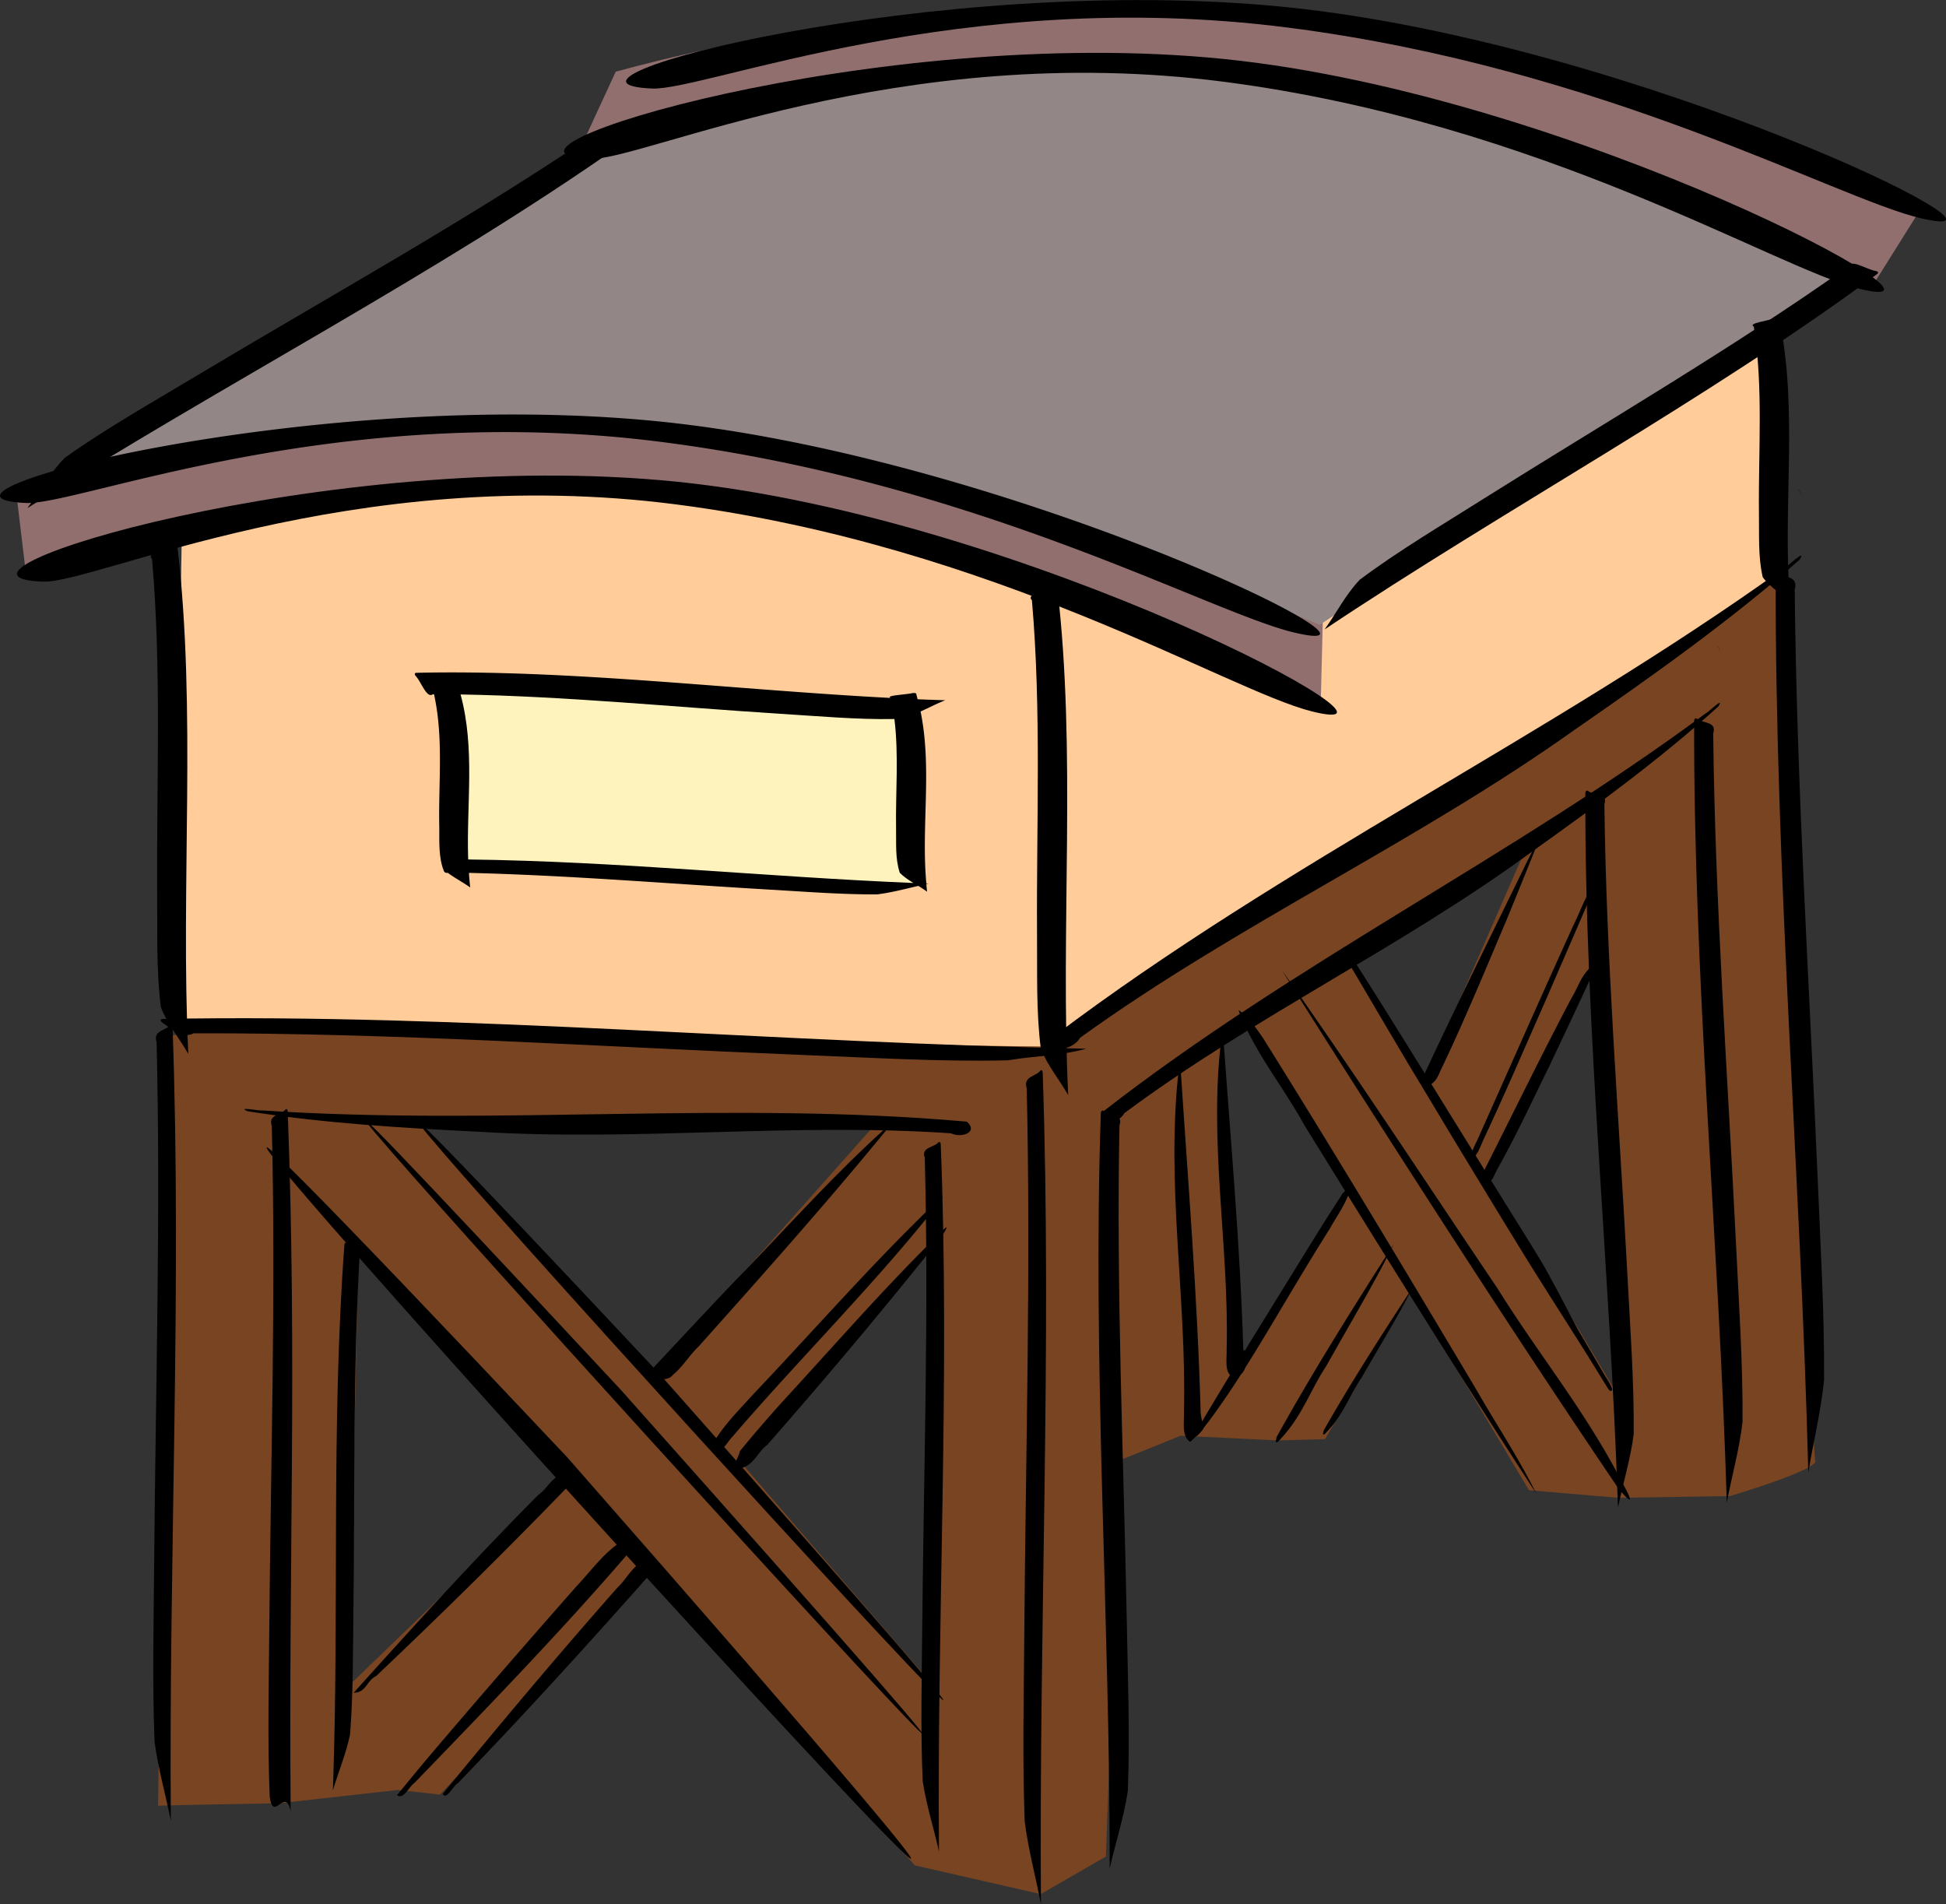 <svg xmlns="http://www.w3.org/2000/svg" viewBox="0 0 414.86 405.93"><rect x="0" y="0" width="414.86" height="405.93" fill="#333333" stroke="none"/><path d="M380.745 121.846l-344.56 99.09-2.493 164.02c1.985-.13 25.852-.537 25.852-.537l25.299-2.835 8.947.988 44.658-47.285 56.616 62.385 26.802 6.123 13.897-8.017 3.009-84.494 12.907-5.206 20.825.994 9.977-.279 18.291-31.313 25.18 42.208 19.043 1.617 23.833-.372s19.165-5.691 18.172-7.605c-.993-1.913-6.255-189.479-6.255-189.479zm-54.477 56.801L303.78 230.12l-15.083-24zm13.58 27.635l5.051 91.137-28.093-47.17c0-.944 23.042-43.967 23.042-43.967zm-73.639 11.924l21.616 35.121-23.359 37.391-4.157-69.535zm-176.416 21.35l95.849 1.193-46.678 52.562zm-13.38 26.225s43.686 46.597 44.183 48.94l-46.164 44.575zm122.611-.95l-.99 93.449-39.71-46.079z" fill="#784421"/><path d="M131.267 15.278L122.614 34C219.867-.67 311.496 14.956 399.05 61.154l10.93-17.42C324.25 6.822 233.921-12.505 131.263 15.278z" fill="#916f6f"/><path d="M38.732 115.48c13.883-16.532 295.58-54.322 340.72-44.572l.683 51.531-154.942 100.679c-51.474-.384-147.277-3.43-188.173-5.026z" fill="#ffcc9a"/><path d="M3.297 103.577l2.277 19.09c97.26-34.669 188.426-18.643 275.982 27.555l.455-18.182C196.28 95.124 105.95 75.79 3.293 103.575z" fill="#916f6f"/><path d="M129.417 29.094L13.787 102.2c119.803-28.184 187.881-1.609 267.557 30.994L395.5 57.874c-84.831-28.35-134.925-67.17-266.087-28.782z" fill="#928686"/><path d="M260.414 221.034c-2.838 22.417 1.659 44.395 1.089 66.71.083 2.043-.585 4.755 1.327 5.92 4.474-.417 2.323-7.353 2.232-5.647-.69-22.932-2.772-45.676-4.383-68.48l-.265 1.497zM37.047 116.117c-1.503 1.035-6.029 1.654-4.636 3.07 2.047 23.363.949 47.38 1.092 71.132.073 8.174-.219 16.453.802 24.418 1.345 3.522 3.944 6.605 5.837 9.934-1.699-35.942 1.824-72.98-2.345-108.39-.07-.225-.277-.36-.75-.16z"/><path d="M144.417 102.706C69.708 95.07-19.608 122.96 9.137 123.998c11.24.406 65.637-25.507 135.28-16.432 67.77 8.83 117.207 39.573 135.242 44.087 28.208 7.06-60.533-41.31-135.242-48.947z"/><path d="M224.624 124.898c-1.503 1.035-6.029 1.654-4.635 3.07 2.046 23.363.948 47.38 1.09 71.132.075 8.174-.217 16.454.803 24.418 1.345 3.522 3.944 6.605 5.837 9.934-1.698-35.942 1.824-72.98-2.345-108.39-.07-.225-.277-.359-.75-.16z"/><path d="M140.806 89.876c-74.709-7.637-164.025 16.096-135.28 17.349 11.24.49 65.638-21.89 135.28-13.035 67.77 8.617 117.208 36.475 135.242 40.69 28.209 6.592-60.533-37.366-135.242-45.004zM88.686 143.433c-.228.041-.376.213-.119.608 1.241 1.283 2.392 4.972 3.722 3.952.08 0 .157.016.237.016 2.02 9.122.967 18.418 1.109 27.636.06 2.587-.12 5.176.356 7.74a.298.298 0 000 .158c.02.026.023.063.04.092.103.509.231 1.016.396 1.52.01.011.029.019.04.03.12.56.327 1.002.989.88 1.408 1.07 3.303 2.064 4.79 3.125a62.855 62.855 0 01-.277-3.106c21.29.519 42.425 2.296 63.623 3.538 7.785.443 15.569 1.08 23.398 1.045 2.957-.365 5.878-1.138 8.79-1.81.656.405 1.28.82 1.86 1.234-.066-.543-.107-1.087-.158-1.63.157-.034.317-.063.475-.095-.159-.006-.316-.026-.475-.032-1.115-12.187 1.26-24.543-1.228-36.654 1.755-.792 3.464-1.69 5.266-2.399-1.963-.062-3.927-.125-5.899-.21-.108-.404-.196-.808-.317-1.21-.07-.09-.279-.172-.752-.108-1.467.351-5.8.48-4.711 1.036-33.719-1.766-68.44-6.098-101.155-5.355z"/><path d="M98.188 148.048c22.337.381 45.422 2.671 68.174 4.122 8.139.5 16.437 1.263 24.31 1.111.96 7.714.236 15.512.356 23.267.074 3.183-.229 6.381.792 9.51.713.747 1.764 1.474 2.89 2.177-31.68-1.313-63.121-4.63-94.899-5.01-.4-11.742 1.523-23.583-1.623-35.177z" fill="#fff3bd"/><path d="M34.513 217.93c2.165 1.532 4.428 3.583 6.749 2.352 42.155-.12 86.083 2.845 129.3 4.593 14.868.578 29.996 1.516 44.306 1.164 6.161-1.017 10.997-.916 16.706-2.477-65.122-1.215-133.214-7.551-196.914-6.342-.398.05-.604.239-.154.71zM261.048 12.59c-74.71-7.638-164.026 20.252-135.28 21.29 11.24.407 65.637-25.506 135.28-16.431 67.77 8.83 117.207 39.573 135.241 44.087 28.21 7.06-60.533-41.31-135.241-48.947z"/><path d="M274.274 1.527C199.565-6.11 110.25 17.623 138.994 18.876c11.24.49 65.638-21.89 135.28-13.034 67.77 8.616 117.208 36.474 135.242 40.689 28.209 6.592-60.534-37.366-135.242-45.004zM131.811 30.44c-2.175-.255-5.78-2.772-6.565-.873C99.01 47.228 70.006 63.298 42.1 79.993c-9.588 5.76-19.532 11.357-28.27 17.588-3.296 3.338-5.279 7.186-8 10.747C47.115 82.1 93.006 58.51 132.097 31.042c.222-.204.249-.432-.286-.602zM399.976 57.783c-2.03-.26-5.395-2.755-6.128-.885-24.49 17.333-51.562 33.086-77.61 49.458-8.948 5.65-18.23 11.137-26.387 17.254-3.077 3.281-4.928 7.07-7.468 10.574 38.535-25.732 81.37-48.844 117.86-75.807.206-.2.231-.425-.268-.594zM383.62 104.67c1.603 2.79-1.116-2.176 0 0zm-3.266 16.411c-50.05 35.96-106.526 62.674-155.702 99.847-.803 3.943 4.225 2.805 5.618.296 33.526-24.213 71.644-41.607 105.34-65.592 16.524-11.439 33.035-23.133 48.043-36.315 1.657-2.68-2.88 1.76-3.305 1.765z"/><path d="M378.527 67.781c-1.503.623-6.029 1.1-4.635 1.853 2.046 13.009.948 26.473 1.09 39.755.075 4.57-.217 9.21.803 13.635 1.345 1.931 3.944 3.58 5.837 5.388-1.698-20.056 1.824-40.874-2.345-60.562-.07-.124-.277-.193-.75-.068zM36.325 218.497c-.953 1.253-3.782 1.136-2.938 3.674.879 36.84-.211 73.948-.524 110.941-.092 12.736-.414 25.55.086 38.186.778 5.8 2.344 11.218 3.467 16.851-.45-56.333 2.37-113.124.373-169.223-.04-.369-.166-.626-.464-.43zM60.878 236.511c-.954 1.204-3.782 1.1-2.939 3.531.88 35.335-.21 70.93-.524 106.418-.092 12.217-.414 24.508.087 36.626.778 5.562 3.337-2.372 4.46 3.028-.45-54.032 1.376-95.384-.62-149.192-.04-.354-.166-.6-.464-.411zM73.889 264.95c.906.785 3.659.474 2.796 2.288-1.47 25.417-1.03 50.857-1.342 76.282-.123 8.754-.024 17.543-.722 26.277-.853 4.054-2.467 7.909-3.652 11.875 1.377-38.791-.417-77.63 2.461-116.391.045-.257.172-.445.459-.334zM200.085 243.513c-.954 1.122-3.782 1.039-2.939 3.294.88 32.822-.21 65.896-.524 98.862-.092 11.35-.414 22.77.087 34.026.778 5.163 2.344 9.979 3.466 14.99-.45-50.193 2.37-100.817.374-150.792-.04-.328-.167-.556-.464-.38zM221.825 228.213c-.954 1.31-3.782 1.178-2.939 3.84.88 38.6-.21 77.473-.524 116.223-.092 13.343-.414 26.766.087 40.007.778 6.08 2.344 11.76 3.466 17.664-.45-59.019 2.37-118.506.374-177.282-.04-.386-.167-.656-.464-.452zM235.216 236.803c1.114 1.066 4.388.578 3.433 3.106-.7 35.189.882 70.368 1.563 105.543.217 12.112.7 24.267.23 36.362-.851 5.626-2.617 10.99-3.868 16.503.035-53.686-3.72-107.37-1.892-161.046.043-.356.187-.618.534-.47z"/><path d="M366.327 138.067c1.323 2.385-.922-1.861 0 0zm-2.697 14.008c-41.332 30.614-87.97 53.322-128.578 84.975-.663 3.364 3.489 2.403 4.64.263 27.685-20.615 59.163-35.398 86.99-55.817 13.645-9.737 27.28-19.693 39.673-30.922 1.369-2.286-2.377 1.499-2.73 1.501z"/><path d="M361.69 153.188c1.15 1.082 4.414.517 3.537 3.15.405 36.431 3.095 72.811 4.883 109.203.598 12.531 1.464 25.102 1.373 37.629-.676 5.838-2.276 11.423-3.356 17.15-1.652-55.563-7.1-111.055-6.957-166.64.032-.369.169-.643.52-.497zM379.072 122.007c1.15 1.253 4.414.637 3.537 3.651.405 41.812 3.095 83.59 4.883 125.37.598 14.387 1.464 28.823 1.373 43.198-.676 6.693-2.276 13.087-3.356 19.649-1.653-63.782-7.1-127.517-6.957-191.301.032-.424.168-.737.52-.566zM338.493 168.583c1.15.983 4.414.448 3.537 2.862.405 33.316 3.095 66.575 4.883 99.846.598 11.457 1.464 22.95 1.373 34.408-.676 5.343-2.276 10.46-3.356 15.704-1.652-50.808-7.1-101.532-6.956-152.36.031-.338.168-.589.52-.457zM132.483 296.434c215.018 241.522-195.99-210.57 0 0z"/><path d="M55.785 236.716c50.37 3.318 99.857-2.077 150.317 2.4 2.592 2.272-1.156 3.57-3.358 2.484-33.806-2.306-66.87 1.754-100.661-.331-16.399-.81-32.926-1.795-49.302-4.371-2.457-1.092 2.735-.012 3.004-.183zM120.865 310.602c247.135 281.618-228.434-242.294 0 0z"/><path d="M140.553 292.852c202.83 228.843-184.511-197.006 0 0z"/><path d="M187.302 241.86c-10.905 10.037-20.555 20.929-30.799 31.411-5.777 6.046-11.448 12.16-17.154 18.25-1.16 2.165 2.576 3.485 4.131 1.56 2.158-1.81 3.481-4.165 5.498-6.082 13.635-15.252 27.244-30.528 40.091-46.224 1.154-1.956-1.463.94-1.767 1.086zM119.65 314.257c-2.26 1.06-3.037 3.155-4.957 4.488-13.656 13.756-26.509 27.924-39.294 42.114 2.68.006 2.793-2.655 4.766-3.535 14.217-13.473 28.096-27.143 41.51-41.054.233-.848-.489-2.513-2.026-2.013zM199.73 263.552c-11.608 11.424-22.109 23.541-33.033 35.386a314.807 314.807 0 00-8.961 10.405c-.147 1.209-1.647 2.729-.43 3.726 3.235-.252 4.109-3.468 6.256-5.042 12.66-14.43 24.964-29.066 36.795-43.937.783-.896 2.52-3.927.409-1.533l-1.035.996zM138.298 332.296c-3.327 1.026-4.404 4.018-6.559 6.027-12.823 14.523-25.2 29.274-37.358 44.123.782 1.417 2.253-1.8 3.239-2.311 14.364-14.86 28.146-30.045 41.684-45.352.673-.827.939-3.064-1.006-2.487zM198.514 257.29c-13.334 12.916-25.316 26.664-37.976 39.993-2.896 3.195-6.018 6.319-8.189 9.866.244.834-1.175 2.184-.352 2.517 2.182-.056 2.944-2.179 4.135-3.365 13.896-16.228 31.304-33.533 44.299-50.226 1.53-2.289-.842.171-1.595.905l-.234.225-.088.084zM132.812 328.376c-4.148 2.629-6.68 6.4-9.822 9.688-10.69 12.128-21.279 24.309-31.685 36.574-2.252 2.663-4.44 5.355-6.644 8.04 1.307 1.133 2.61-1.913 3.719-2.613 15.569-16.126 31.198-32.237 45.597-48.977.742-.965.717-2.446-.6-2.94l-.353.142-.211.086zM277.72 213.884c22.247 35.104 44.626 69.95 67.316 103.45 2.152 2.558 3.63 3.913 1.07-.786-8.117-15.833-17.98-27.6-26.816-41.813-15.3-22.7-30.496-45.952-45.96-67.84l4.39 6.991zM261.897 207.04c-.132.041.054.055 0 0zM264.595 216.87c3.622 8.392 9.165 15.154 13.472 22.987 16.316 26.38 32.656 52.743 49.465 78.568-3.952-7.934-8.78-15.129-13.122-22.731-14.871-24.937-29.791-49.846-45.102-74.32-1.581-2.327-3.288-4.671-5.274-6.053l.56 1.55zM286.576 202.393c.325 1.443 1.01 3.057 1.864 4.442 4.01 6.798 8.01 13.61 12.037 20.386 4.008 6.597 7.958 13.274 11.975 19.86 4.004 6.614 8.02 13.208 12.059 19.774 3.766 6.119 7.616 12.106 11.43 18.146 2.327 3.642 4.604 7.363 6.895 11.063.45.684.953.55.83-.1-.574-1.35-1.47-2.54-2.178-3.82a994.357 994.357 0 00-4.98-8.488c-1.851-3.44-3.617-6.944-5.494-10.366-.89-1.652-1.776-3.313-2.751-4.876-2.744-4.55-5.564-8.986-8.343-13.482-7.405-11.88-14.752-23.848-22.162-35.719-3.056-4.92-6.138-9.8-9.238-14.645-.68-.856-1.312-2.328-2.037-2.726.03.184.062.368.094.553z"/><path d="M325.204 184.385c-7.25 14.853-14.581 29.681-21.557 44.628-.307.744-.387 3.21.976 2.353 1.355-.566 1.943-1.855 2.426-3.033 5.086-10.596 9.528-21.4 14.103-32.157a1947.192 1947.192 0 007.806-19.302l-3.754 7.511zM287.69 253.32c-.624.244-1.296.704-1.883 1.772-4.56 6.987-8.934 14.267-13.387 21.42-5.411 8.782-10.835 17.555-16.136 26.487-.574 1.032-1.08 2.148-1.401 3.26.935-.428 1.802-2.092 2.696-3.098 6.981-9.33 13.136-20.243 19.456-30.711a499.399 499.399 0 016.427-10.46c1.371-2.478 3.055-4.77 4.086-7.496.003-.273.368-1.203.144-1.174zM295.47 267.804c-8.182 12.813-16.162 25.65-23.27 38.466-.341 1.148-.36 1.893.936.346 4.61-5.004 6.198-10.27 9.594-15.389 4.852-8.654 10.051-17.327 14.388-25.958l-1.649 2.535zM339.076 189.61c-1.383 2.316-2.365 5.04-3.589 7.524-6.96 15.277-13.729 30.67-20.587 46.002-.613 1.172-1.713 3.572-.928 3.694.993-.433 1.75-2.771 2.448-4.235 4.337-9.249 8.388-18.679 12.528-28.044a7523.56 7523.56 0 0010.03-23.142c.054-.57 1.237-3.933.098-1.798zM300.043 276.167c-6.27 9.577-12.385 19.172-17.832 28.75-.261.858-.275 1.414.717.258 3.533-3.742 4.75-7.677 7.352-11.503 3.718-6.468 7.703-12.95 11.026-19.4l-1.263 1.895zM338.493 206.818c-1.594 1.718-2.233 3.96-3.446 5.893-6.374 12.077-12.328 24.33-18.48 36.497-.64.9-1.655 2.794-.099 3.177 1.7-.07 2.084-2.025 2.756-3.171 4.095-7.27 7.558-14.809 11.223-22.257 2.911-6.149 5.818-12.308 8.672-18.472-.153-.52.581-3.298-.626-1.667z"/><path d="M251.318 227.743c-2.839 24.565 1.658 48.694 1.089 73.16.083 2.24-.585 5.209 1.326 6.499 3.9-3.855 2.77-1.758 2.233-6.179-.691-25.149-2.772-50.104-4.383-75.119l-.265 1.64z"/></svg>
